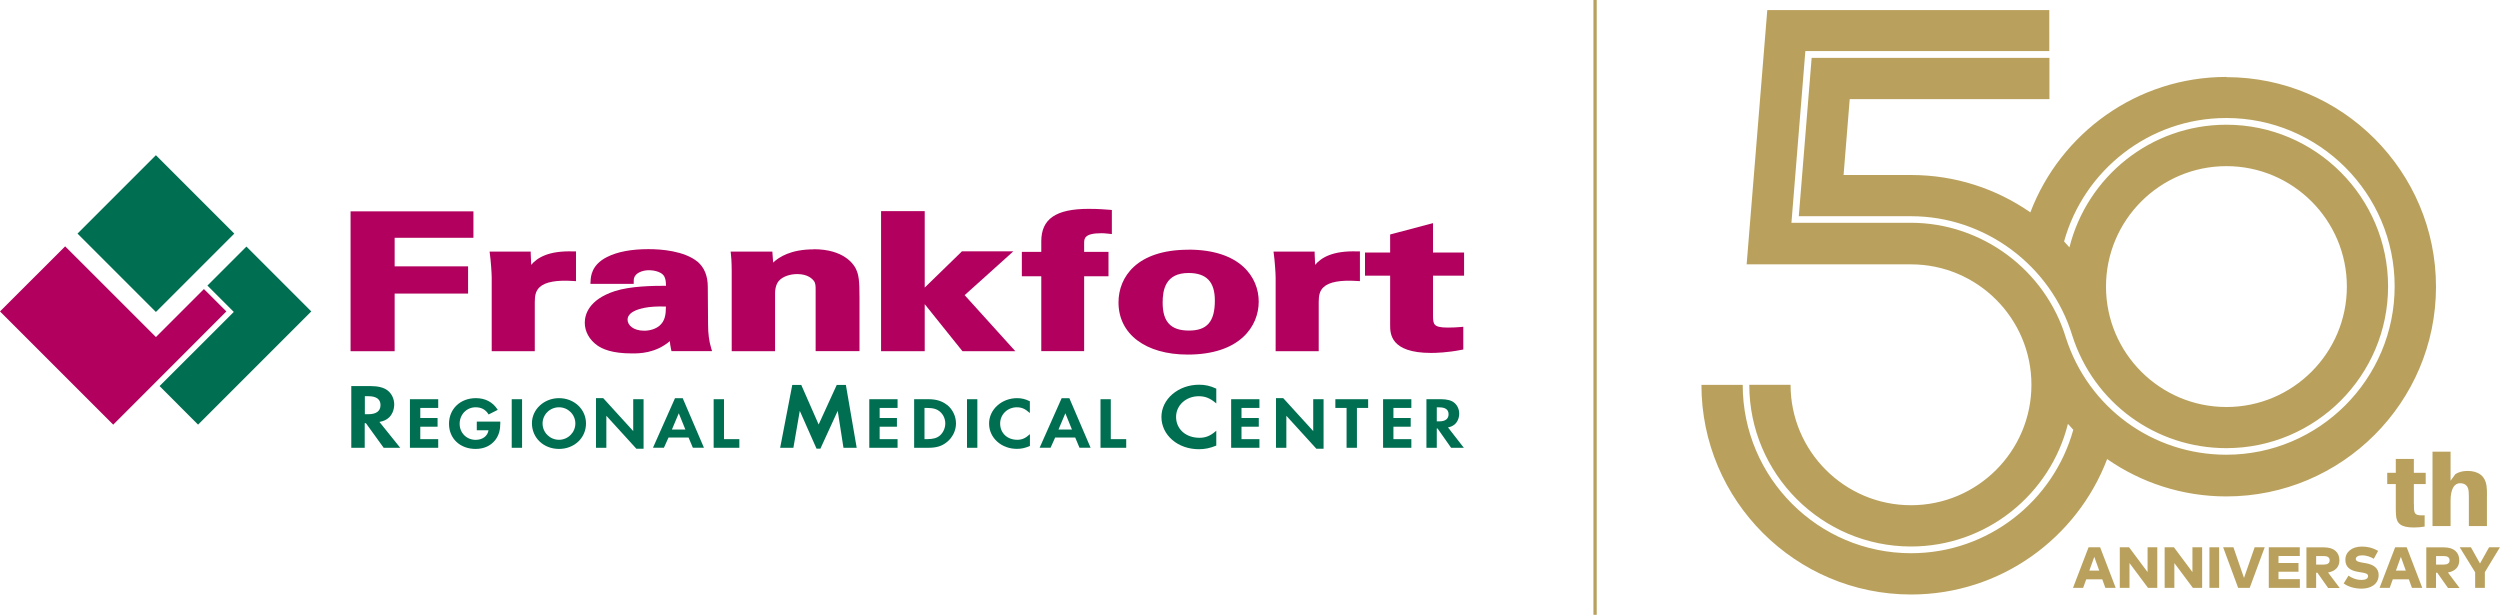 <?xml version="1.0" encoding="UTF-8"?>
<svg id="Layer_2" data-name="Layer 2" xmlns="http://www.w3.org/2000/svg" viewBox="0 0 350 86.07">
  <defs>
    <style>
      .cls-1 {
        fill: #006f51;
      }

      .cls-1, .cls-2, .cls-3 {
        stroke-width: 0px;
      }

      .cls-2 {
        fill: #b9a15d;
      }

      .cls-3 {
        fill: #b1005d;
      }
    </style>
  </defs>
  <g id="Layer_1-2" data-name="Layer 1">
    <g>
      <rect class="cls-2" x="223.08" width=".46" height="86.07"/>
      <g>
        <polygon class="cls-3" points="21.83 47.19 9.12 34.49 0 43.6 15.85 59.45 31.69 43.6 28.55 40.47 21.83 47.19"/>
        <rect class="cls-1" x="14.07" y="24.95" width="15.52" height="15.52" transform="translate(-16.74 25.01) rotate(-45)"/>
        <polygon class="cls-1" points="43.58 43.6 34.5 34.52 29.04 39.98 32.73 43.67 22.34 54.05 27.73 59.45 43.58 43.6"/>
        <g>
          <polygon class="cls-3" points="49.42 29.59 49.08 29.59 49.08 29.92 49.08 48.84 49.08 49.17 49.42 49.17 54.91 49.17 55.25 49.17 55.25 48.84 55.25 41.1 65.2 41.1 65.53 41.1 65.53 40.77 65.53 37.62 65.53 37.29 65.2 37.29 55.25 37.29 55.25 33.29 65.94 33.29 66.28 33.29 66.28 32.96 66.28 29.92 66.28 29.59 65.94 29.59 49.42 29.59"/>
          <path class="cls-3" d="M74.37,37.1l-.07-1.56v-.32h-5.76l.05.38c.11.74.25,2.62.25,3.25v10.32h6.03v-6.86c0-.89.11-1.58.68-2.11.78-.73,2.37-1.02,4.73-.86l.36.02v-4.16h-.32c-3.6-.14-5.16.94-5.96,1.89Z"/>
          <path class="cls-3" d="M99.13,45.48s-.04-5.32-.04-5.32c0-1.52-.48-2.7-1.41-3.5-1.89-1.55-5.13-1.78-6.89-1.78-2.41,0-4.37.37-5.82,1.11-2.17,1.1-2.26,2.71-2.29,3.4l-.02.35h6.06v-.33c0-.3,0-.6.32-.95.37-.38,1.07-.63,1.83-.63.17,0,1.7.03,2.15.91.16.34.21.67.22,1.27-1.86,0-4.97.04-7.17.75-3.65,1.19-4.2,3.29-4.2,4.43,0,1.23.65,2.39,1.77,3.18.71.48,1.98,1.11,4.86,1.11,1,0,3.24,0,5.28-1.72.02.32.07.7.17,1.14l.06.26h5.68l-.13-.43c-.29-.96-.43-2.02-.43-3.26ZM88.25,43.92c.78-.73,2.63-1.1,4.98-1-.01,1.17-.13,2.02-.92,2.7-.53.43-1.3.68-2.12.68-1.53,0-2.33-.78-2.33-1.55,0-.31.13-.58.39-.83Z"/>
          <path class="cls-3" d="M113.91,34.91c-3.21,0-4.85,1.08-5.67,1.85l-.09-1.23-.02-.31h-5.84l.04.37c.11.89.11,2.31.11,2.37v11.21h6.07v-8.09c0-1.08.39-1.61.56-1.79.52-.57,1.5-.92,2.55-.92,1.49,0,2.13.69,2.34.98.23.33.23.74.23,1.25v8.56h6.14v-7.49c0-2.44-.1-3.21-.54-4.1-.32-.63-1.7-2.68-5.88-2.68Z"/>
          <polygon class="cls-3" points="135.05 41.32 141.21 35.78 141.86 35.19 140.99 35.19 134.8 35.19 134.66 35.19 134.57 35.29 129.46 40.26 129.46 29.89 129.46 29.56 129.13 29.56 123.68 29.56 123.35 29.56 123.35 29.89 123.35 48.84 123.35 49.17 123.68 49.17 129.13 49.17 129.46 49.17 129.46 48.84 129.46 42.58 134.65 49.05 134.75 49.17 134.91 49.17 141.39 49.17 142.15 49.17 141.64 48.61 135.05 41.32"/>
          <path class="cls-3" d="M155.66,29.71v-.31l-.31-.03c-1.54-.13-2.55-.13-2.93-.13-4.59,0-6.64,1.4-6.64,4.55v1.47h-2.72v3.42h2.72v10.48h6v-10.48h3.41v-3.42h-3.41v-1.21c0-.62,0-1.4,2.42-1.4.33,0,.48.02.8.05l.29.03.37.04s0-.37,0-.37v-2.7Z"/>
          <path class="cls-3" d="M166.39,34.96c-7.22,0-9.8,3.81-9.8,7.38,0,4.44,3.8,7.3,9.69,7.3,7.34,0,9.94-3.99,9.94-7.41s-2.58-7.28-9.83-7.28ZM166.46,46.28c-2.55,0-3.69-1.21-3.69-3.91,0-1.78.38-4.15,3.62-4.15,2.52,0,3.69,1.23,3.69,3.86,0,2.94-1.08,4.2-3.62,4.2Z"/>
          <path class="cls-3" d="M184.12,37.1l-.07-1.56v-.32h-5.76l.05.38c.11.74.25,2.62.25,3.25v10.32h6.03v-6.86c0-.89.11-1.58.68-2.11.78-.73,2.37-1.02,4.73-.86l.36.02v-4.16h-.32c-3.6-.14-5.16.94-5.96,1.89Z"/>
          <path class="cls-3" d="M204.64,35.35h-4.02v-4.11l-.42.11-5.33,1.41-.25.07v2.52h-3.52v3.24h3.52v6.92c0,1.17,0,3.9,5.74,3.9.62,0,2.27-.04,4.23-.43l.27-.05v-3.18l-.36.03c-.65.05-1,.08-1.79.08-2.05,0-2.06-.47-2.09-1.61v-.03s0-4.38,0-5.63h4.35v-3.24h-.33Z"/>
        </g>
        <g>
          <path class="cls-1" d="M53.13,59.07c.51-.1.83-.23,1.18-.49.55-.42.88-1.17.88-1.96s-.36-1.52-.93-1.96c-.51-.4-1.33-.61-2.37-.61h-2.71v8.64h1.88v-3.44h.17l2.47,3.42v.02h2.33l-.05-.06-2.86-3.56ZM53.27,56.71c0,.84-.59,1.28-1.71,1.28h-.48v-2.52h.51c1.1,0,1.68.43,1.68,1.23Z"/>
          <polygon class="cls-1" points="57.43 55.89 57.39 55.89 57.39 55.93 57.39 62.65 57.39 62.69 57.43 62.69 61.31 62.69 61.35 62.69 61.35 62.65 61.35 61.51 61.35 61.48 61.31 61.48 58.84 61.48 58.84 59.74 61.22 59.74 61.26 59.74 61.26 59.7 61.26 58.56 61.26 58.52 61.22 58.52 58.84 58.52 58.84 57.11 61.31 57.11 61.35 57.11 61.35 57.07 61.35 55.93 61.35 55.89 61.31 55.89 57.43 55.89"/>
          <path class="cls-1" d="M66.79,59.02h-.04v1.22h1.64c-.12.8-.83,1.34-1.79,1.34-1.28,0-2.25-.97-2.25-2.25s.96-2.31,2.24-2.31c.8,0,1.39.32,1.8.98l.02.03.03-.02,1.2-.61.04-.02-.02-.04c-.67-1.05-1.72-1.6-3.04-1.6-2.18,0-3.76,1.51-3.76,3.59s1.56,3.52,3.72,3.52c1.21,0,2.18-.46,2.82-1.33.44-.62.64-1.31.64-2.25v-.25h-3.25Z"/>
          <polygon class="cls-1" points="71.68 55.89 71.64 55.89 71.64 55.93 71.64 62.65 71.64 62.69 71.68 62.69 73.05 62.69 73.09 62.69 73.09 62.65 73.09 55.93 73.09 55.89 73.05 55.89 71.68 55.89"/>
          <path class="cls-1" d="M78.26,55.74c-2.09,0-3.79,1.57-3.79,3.51,0,2.05,1.63,3.6,3.79,3.6s3.78-1.56,3.78-3.56-1.66-3.55-3.78-3.55ZM78.26,61.57c-1.27,0-2.3-1.02-2.3-2.28s1.03-2.27,2.3-2.27,2.29,1.02,2.29,2.27-1.03,2.28-2.29,2.28Z"/>
          <polygon class="cls-1" points="88.69 55.89 88.65 55.89 88.65 55.93 88.65 60.35 84.46 55.75 84.44 55.74 84.42 55.74 83.48 55.74 83.44 55.74 83.44 55.78 83.44 62.65 83.44 62.69 83.48 62.69 84.84 62.69 84.89 62.69 84.89 62.65 84.89 58.21 89.08 62.81 89.09 62.82 89.11 62.82 90.06 62.82 90.1 62.82 90.1 62.78 90.1 55.93 90.1 55.89 90.06 55.89 88.69 55.89"/>
          <path class="cls-1" d="M95.59,55.77v-.02h-1.1v.02s-3.05,6.86-3.05,6.86l-.02.05h1.54v-.02s.63-1.4.63-1.4h2.81l.59,1.4v.02h1.56l-.02-.05-2.94-6.86ZM95.03,57.86l.92,2.27h-1.88l.96-2.27Z"/>
          <polygon class="cls-1" points="101.36 61.48 101.36 55.93 101.36 55.89 101.32 55.89 99.95 55.89 99.91 55.89 99.91 55.93 99.91 62.65 99.91 62.69 99.95 62.69 103.47 62.69 103.51 62.69 103.51 62.65 103.51 61.51 103.51 61.48 103.47 61.48 101.36 61.48"/>
          <polygon class="cls-1" points="118.43 53.93 118.42 53.89 118.39 53.89 117.17 53.89 117.14 53.89 117.13 53.92 114.61 59.43 112.19 53.92 112.18 53.89 112.15 53.89 110.95 53.89 110.91 53.89 110.91 53.93 109.23 62.65 109.22 62.69 109.27 62.69 111.04 62.69 111.08 62.69 111.08 62.66 111.97 57.52 114.3 62.78 114.32 62.81 114.34 62.81 114.83 62.81 114.86 62.81 114.87 62.78 117.28 57.52 118.08 62.66 118.08 62.69 118.12 62.69 119.89 62.69 119.94 62.69 119.93 62.65 118.43 53.93"/>
          <polygon class="cls-1" points="121.75 55.89 121.7 55.89 121.7 55.93 121.7 62.65 121.7 62.69 121.75 62.69 125.62 62.69 125.66 62.69 125.66 62.65 125.66 61.51 125.66 61.48 125.62 61.48 123.15 61.48 123.15 59.74 125.53 59.74 125.57 59.74 125.57 59.7 125.57 58.56 125.57 58.52 125.53 58.52 123.15 58.52 123.15 57.11 125.62 57.11 125.66 57.11 125.66 57.07 125.66 55.93 125.66 55.89 125.62 55.89 121.75 55.89"/>
          <path class="cls-1" d="M132.57,56.68c-.67-.53-1.5-.79-2.54-.79h-2.05v6.8h2.04c1.08,0,1.86-.24,2.53-.79.8-.63,1.29-1.61,1.29-2.61s-.46-1.98-1.26-2.62ZM132.34,59.29c0,.64-.29,1.27-.74,1.67-.42.37-.97.52-1.84.52h-.33v-4.37h.33c.88,0,1.4.15,1.84.53.47.4.74,1.01.74,1.65Z"/>
          <polygon class="cls-1" points="135.42 55.89 135.38 55.89 135.38 55.93 135.38 62.65 135.38 62.69 135.42 62.69 136.79 62.69 136.83 62.69 136.83 62.65 136.83 55.93 136.83 55.89 136.79 55.89 135.42 55.89"/>
          <path class="cls-1" d="M142.4,55.74c-1.05,0-2.04.37-2.78,1.04-.74.67-1.15,1.56-1.15,2.52s.4,1.86,1.13,2.52,1.71,1.02,2.77,1.02c.63,0,1.16-.12,1.8-.4h.02v-1.67l-.07.07c-.56.51-1.05.73-1.69.73-1.42,0-2.41-.94-2.41-2.28,0-1.27,1.03-2.27,2.34-2.27.66,0,1.17.22,1.75.75l.07.06v-1.66h-.02c-.63-.31-1.15-.43-1.77-.43Z"/>
          <path class="cls-1" d="M149.72,55.77v-.02h-1.1v.02s-3.05,6.86-3.05,6.86l-.02.05h1.54v-.02s.63-1.4.63-1.4h2.81l.59,1.4v.02h1.56l-.02-.05-2.94-6.86ZM149.15,57.86l.92,2.27h-1.88l.96-2.27Z"/>
          <polygon class="cls-1" points="155.51 61.48 155.51 55.93 155.51 55.89 155.47 55.89 154.11 55.89 154.07 55.89 154.07 55.93 154.07 62.65 154.07 62.69 154.11 62.69 157.63 62.69 157.67 62.69 157.67 62.65 157.67 61.51 157.67 61.48 157.63 61.48 155.51 61.48"/>
          <path class="cls-1" d="M167.88,53.86c-1.42,0-2.74.47-3.74,1.32-.99.85-1.54,1.99-1.54,3.2s.54,2.37,1.52,3.21c.97.84,2.3,1.3,3.72,1.3.84,0,1.57-.15,2.42-.5h.02v-2.09l-.07.06c-.76.66-1.42.93-2.29.93-.92,0-1.76-.29-2.35-.82-.59-.53-.92-1.27-.92-2.1,0-1.63,1.39-2.9,3.18-2.9.9,0,1.58.28,2.38.95l.07.06v-2.08h-.02c-.85-.39-1.54-.54-2.38-.54Z"/>
          <polygon class="cls-1" points="172.4 55.89 172.36 55.89 172.36 55.93 172.36 62.65 172.36 62.69 172.4 62.69 176.28 62.69 176.32 62.69 176.32 62.65 176.32 61.51 176.32 61.48 176.28 61.48 173.81 61.48 173.81 59.74 176.18 59.74 176.23 59.74 176.23 59.7 176.23 58.56 176.23 58.52 176.18 58.52 173.81 58.52 173.81 57.11 176.28 57.11 176.32 57.11 176.32 57.07 176.32 55.93 176.32 55.89 176.28 55.89 172.4 55.89"/>
          <polygon class="cls-1" points="183.89 55.89 183.85 55.89 183.85 55.93 183.85 60.35 179.66 55.75 179.64 55.74 179.62 55.74 178.68 55.74 178.64 55.74 178.64 55.78 178.64 62.65 178.64 62.69 178.68 62.69 180.04 62.69 180.09 62.69 180.09 62.65 180.09 58.21 184.28 62.81 184.29 62.82 184.31 62.82 185.26 62.82 185.3 62.82 185.3 62.78 185.3 55.93 185.3 55.89 185.26 55.89 183.89 55.89"/>
          <polygon class="cls-1" points="186.99 55.89 186.95 55.89 186.95 55.93 186.95 57.07 186.95 57.11 186.99 57.11 188.52 57.11 188.52 62.65 188.52 62.69 188.56 62.69 189.93 62.69 189.97 62.69 189.97 62.65 189.97 57.11 191.5 57.11 191.54 57.11 191.54 57.07 191.54 55.93 191.54 55.89 191.5 55.89 186.99 55.89"/>
          <polygon class="cls-1" points="193.67 55.89 193.63 55.89 193.63 55.93 193.63 62.65 193.63 62.69 193.67 62.69 197.55 62.69 197.59 62.69 197.59 62.65 197.59 61.51 197.59 61.48 197.55 61.48 195.08 61.48 195.08 59.74 197.45 59.74 197.5 59.74 197.5 59.7 197.5 58.56 197.5 58.52 197.45 58.52 195.08 58.52 195.08 57.11 197.55 57.11 197.59 57.11 197.59 57.07 197.59 55.93 197.59 55.89 197.55 55.89 193.67 55.89"/>
          <path class="cls-1" d="M204.89,62.63l-2.17-2.79c.38-.08.62-.18.89-.39.42-.33.68-.92.68-1.54s-.27-1.19-.71-1.54c-.39-.32-1.02-.48-1.81-.48h-2.07v6.8h1.45v-2.7h.11l1.88,2.68v.02h1.8l-.05-.06ZM202.8,57.99c0,.65-.45,1-1.29,1h-.36v-1.96h.38c.83,0,1.27.33,1.27.96Z"/>
        </g>
      </g>
      <g>
        <g>
          <path class="cls-2" d="M337.95,70.54c0,.25,0,.53.01.73.06.76.3.93,1.49.87v1.58c-.49.08-.96.13-1.49.13-1.87,0-2.44-.58-2.52-1.73-.03-.44-.03-.79-.03-1.21v-3.14h-1.2v-1.58h1.2v-1.94h2.53v1.94h1.66v1.58h-1.66v2.77Z"/>
          <path class="cls-2" d="M348.17,69.4v4.25h-2.53v-3.83c0-.24,0-.65-.03-1.03-.06-.72-.45-1.14-1.21-1.14s-1.32.75-1.32,2.45v3.55h-2.53v-10.42h2.53v4.07l.68-.93c.46-.28,1-.44,1.69-.44,1.55,0,2.46.73,2.66,2.04.06.38.07.82.07,1.42Z"/>
        </g>
        <path class="cls-2" d="M311.7,10.77c-12.53,0-23.24,7.89-27.45,18.96-4.74-3.29-10.49-5.23-16.69-5.23h-9.46l.86-10.62h27.96v-5.78h-33.29l-1.8,22.17h15.73c10.31,0,19.59,6.89,22.57,16.75,3.02,9.4,11.68,15.72,21.56,15.72,12.48,0,22.64-10.16,22.64-22.64s-10.16-22.64-22.64-22.64c-10.6,0-19.51,7.32-21.97,17.17-.24-.28-.49-.56-.75-.83,2.76-9.95,11.9-17.28,22.71-17.28,13,0,23.57,10.58,23.57,23.57s-10.58,23.57-23.57,23.57c-10.29,0-19.31-6.58-22.46-16.38-2.87-9.48-11.78-16.09-21.68-16.09h-16.74l1.95-24.04h34.15V1.41h-39.48l-2.89,35.6h23.01c9.3,0,16.86,7.56,16.86,16.86s-7.56,16.86-16.86,16.86-16.86-7.56-16.86-16.86h-5.78c0,12.48,10.16,22.64,22.64,22.64,10.6,0,19.51-7.32,21.97-17.17.24.28.49.56.75.83-2.76,9.95-11.9,17.28-22.71,17.28-13,0-23.57-10.58-23.57-23.57h-5.78c0,16.18,13.17,29.35,29.35,29.35,12.53,0,23.24-7.89,27.45-18.96,4.74,3.29,10.49,5.23,16.69,5.23,16.18,0,29.35-13.17,29.35-29.35s-13.17-29.35-29.35-29.35ZM311.7,23.26c9.3,0,16.86,7.56,16.86,16.86s-7.56,16.86-16.86,16.86-16.86-7.56-16.86-16.86,7.56-16.86,16.86-16.86Z"/>
        <g>
          <path class="cls-2" d="M294.33,81.11h-2.26l-.43,1.19h-1.42l2.18-5.68h1.62l2.18,5.68h-1.45l-.43-1.19ZM293.89,79.88l-.69-1.92-.69,1.92h1.38Z"/>
          <path class="cls-2" d="M296.77,76.62h1.3l2.59,3.47v-3.47h1.36v5.68h-1.3l-2.59-3.47v3.47h-1.36v-5.68Z"/>
          <path class="cls-2" d="M303.05,76.62h1.3l2.59,3.47v-3.47h1.36v5.68h-1.3l-2.59-3.47v3.47h-1.36v-5.68Z"/>
          <path class="cls-2" d="M310.68,82.3h-1.36v-5.68h1.36v5.68Z"/>
          <path class="cls-2" d="M317.06,76.62l-2.1,5.68h-1.62l-2.1-5.68h1.44l1.48,4.29,1.49-4.29h1.41Z"/>
          <path class="cls-2" d="M321.98,81.08v1.22h-4.35v-5.68h4.34v1.22h-2.98v.98h2.8v1.22h-2.8v1.04h3Z"/>
          <path class="cls-2" d="M324.46,80.18h-.2v2.13h-1.36v-5.68h2.47c1.4,0,2.15.7,2.15,1.82,0,.9-.57,1.53-1.59,1.7l1.63,2.17h-1.62l-1.5-2.13ZM324.26,77.85v1.19h1.1c.49,0,.79-.19.79-.6s-.31-.59-.79-.59h-1.1Z"/>
          <path class="cls-2" d="M328.11,81.69l.68-1.1c.43.3,1.04.6,1.84.6.51,0,.9-.17.9-.53s-.38-.44-1.12-.55l-.28-.05c-1.15-.19-1.78-.69-1.78-1.68,0-1.13.94-1.86,2.29-1.86.77,0,1.43.13,2.3.6l-.61,1.11c-.41-.24-.96-.48-1.63-.48-.52,0-.89.18-.89.51,0,.37.54.44,1.17.55l.24.04c1.1.19,1.79.71,1.79,1.64,0,1.35-1.17,1.92-2.38,1.92-.94,0-1.87-.25-2.5-.72Z"/>
          <path class="cls-2" d="M337.25,81.11h-2.26l-.43,1.19h-1.42l2.18-5.68h1.62l2.18,5.68h-1.45l-.43-1.19ZM336.81,79.88l-.69-1.92-.69,1.92h1.38Z"/>
          <path class="cls-2" d="M341.24,80.18h-.2v2.13h-1.36v-5.68h2.47c1.4,0,2.15.7,2.15,1.82,0,.9-.57,1.53-1.59,1.7l1.63,2.17h-1.62l-1.5-2.13ZM341.05,77.85v1.19h1.1c.49,0,.79-.19.79-.6s-.31-.59-.79-.59h-1.1Z"/>
          <path class="cls-2" d="M347.88,80.12v2.18h-1.36v-2.18l-2.16-3.5h1.57l1.27,2.27,1.27-2.27h1.52l-2.12,3.5Z"/>
        </g>
      </g>
    </g>
  </g>
</svg>